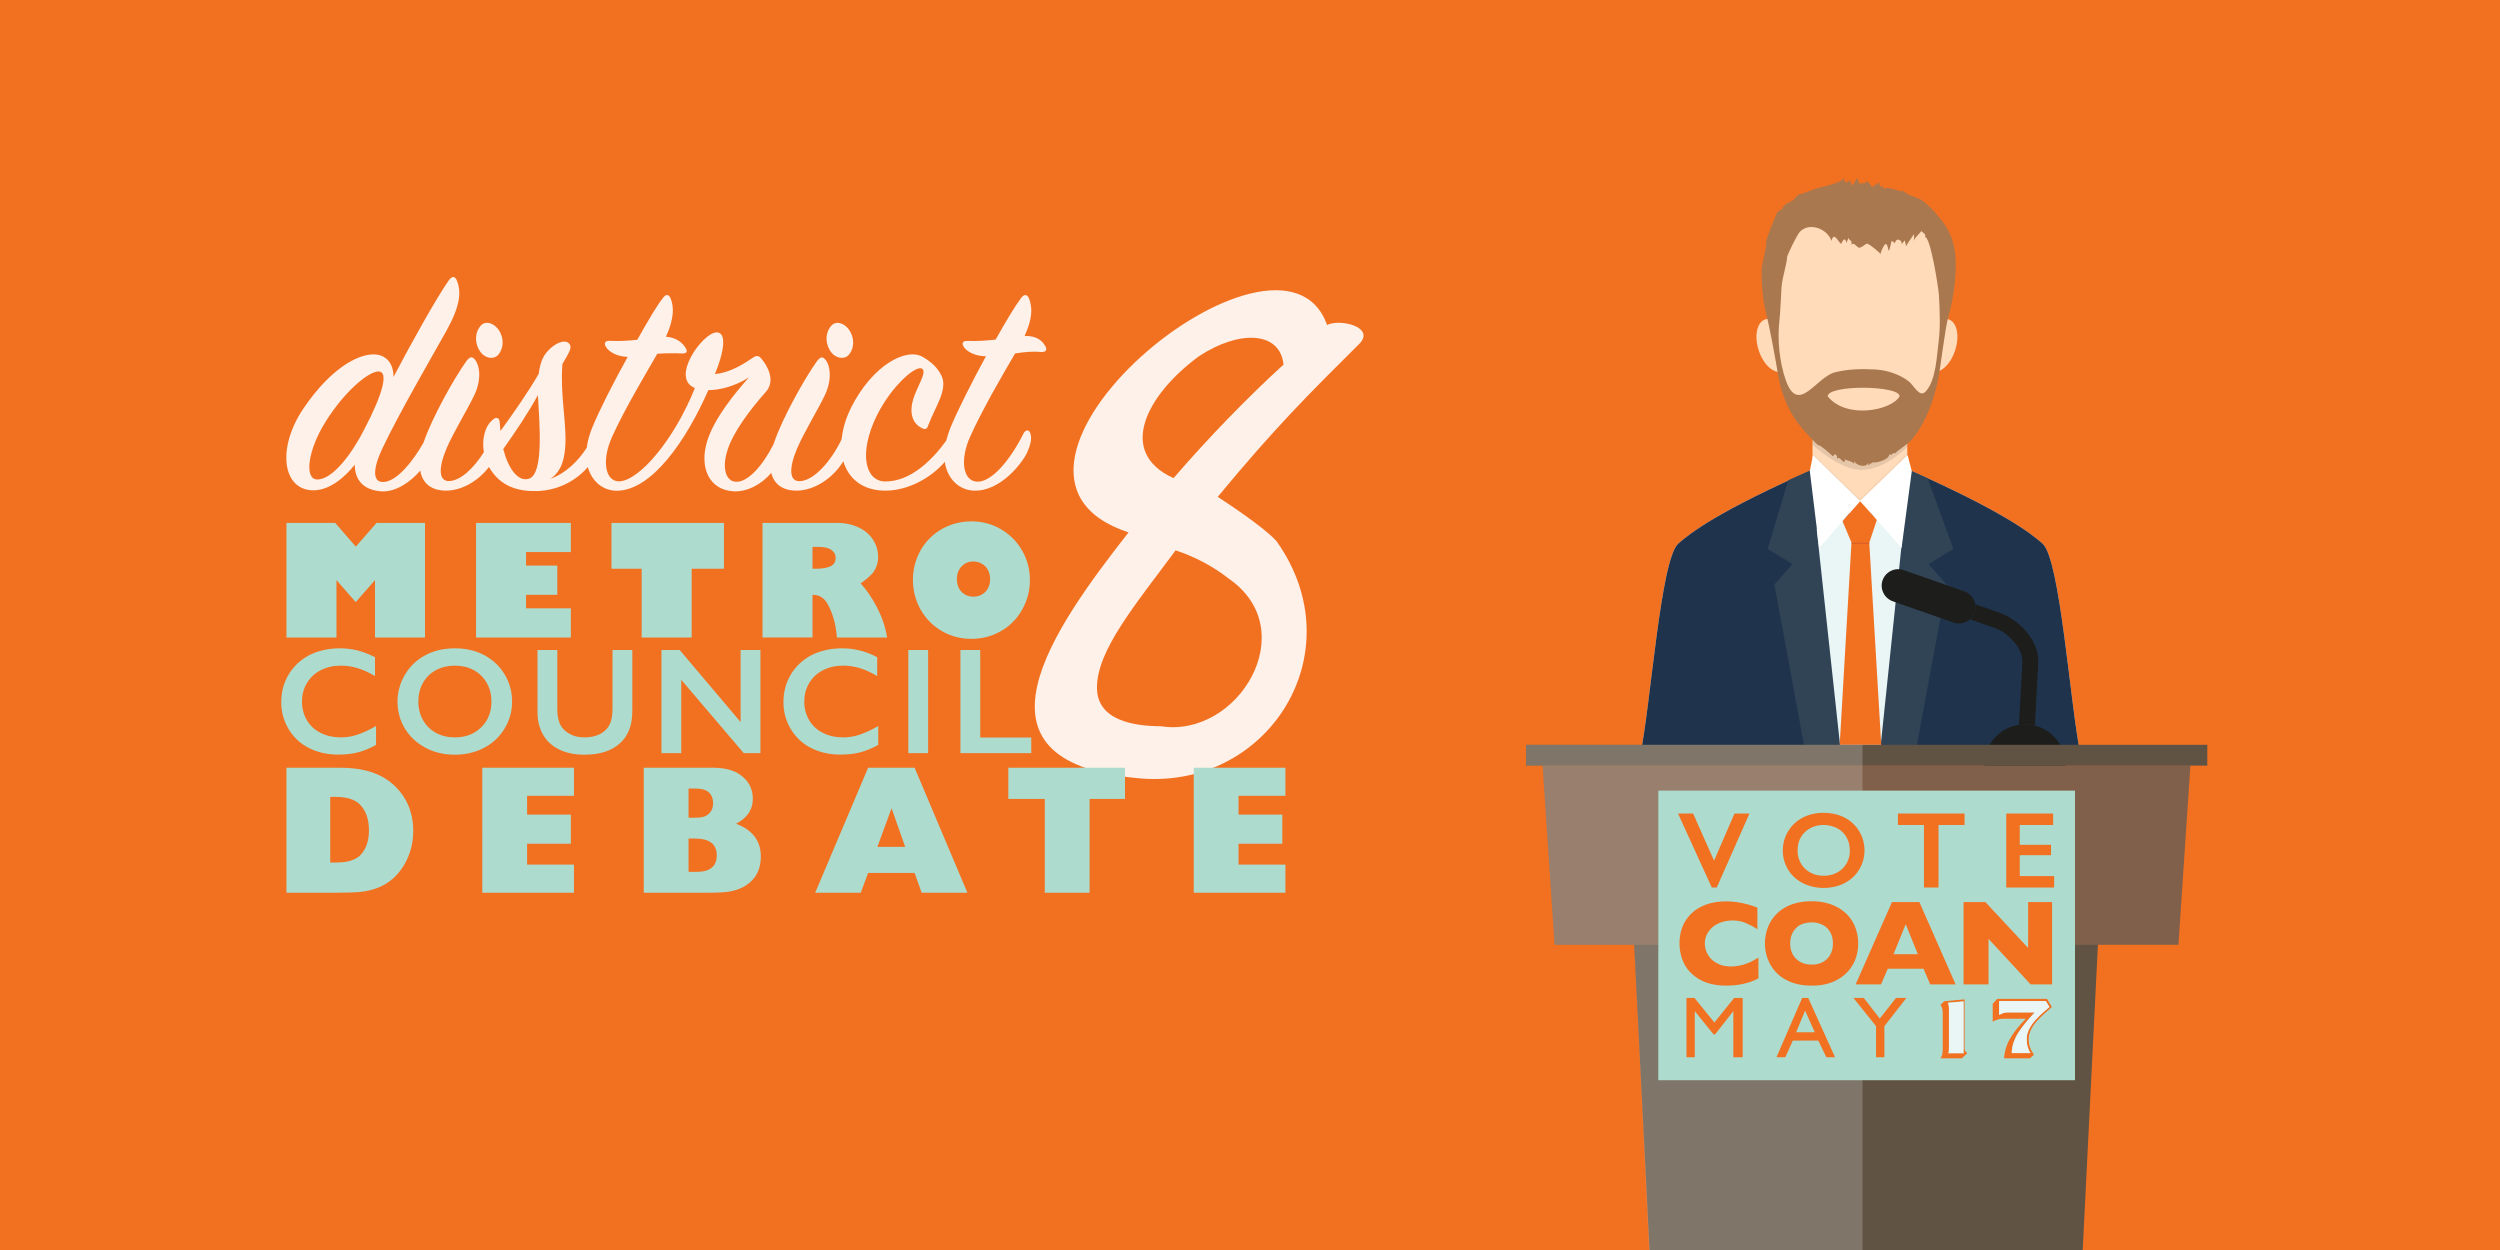 <svg version="1.1" xmlns="http://www.w3.org/2000/svg" xmlns:xlink="http://www.w3.org/1999/xlink" x="0px" y="0px" viewBox="0 0 2400 1200" ><path fill-rule="evenodd" clip-rule="evenodd" fill="#F27121" d="M0 0h2400v1200H0z"/><path fill-rule="evenodd" clip-rule="evenodd" fill="#FFDECC" d="M1828.2 449.1c93.4 41 121.5 62.9 132.6 72.7 17.1 15.1 26.5 155.2 36.6 203.2h-422.8c10.1-48 19.5-188.1 36.6-203.2 11.1-9.8 38.1-31.1 131.5-72.1l85.5-.6z"/><path fill-rule="evenodd" clip-rule="evenodd" fill="#1F344C" d="M1828.2 449.1c93.4 41 121.5 62.9 132.6 72.7 17.1 15.1 26.5 155.2 36.6 203.2h-422.8c10.1-48 19.5-188.1 36.6-203.2 11.1-9.8 38.1-31.1 131.5-72.1l85.5-.6z"/><path fill-rule="evenodd" clip-rule="evenodd" fill="#FFDBBA" d="M1831 368v103c-25 29.5-65 30.6-91 0V368c0-56 91-56 91 0zM1870.7 306.6c-8-2.6-18.2 6.4-22.7 20.3-4.5 13.8-1.8 27.2 6.2 29.8 8 2.6 18.2-6.4 22.7-20.3 4.6-13.9 1.8-27.2-6.2-29.8zM1694.6 306.6c8-2.6 18.2 6.4 22.7 20.3 4.6 13.8 1.8 27.2-6.2 29.8-8 2.6-18.2-6.4-22.7-20.3-4.6-13.9-1.8-27.2 6.2-29.8z"/><path fill-rule="evenodd" clip-rule="evenodd" fill="#EAF5F6" d="M1785.7 493.6s63.3 15.2 63.3 19.1c0 3.8-24.1 212.4-24.1 212.4h-86l-9.8-211.8 56.6-19.7z"/><path fill-rule="evenodd" clip-rule="evenodd" fill="#304456" d="M1831 450.5V471l-26.5 254h33.9l30.3-163.8-17.3-19.6 23.8-14.7-24.7-67.7zM1740 450.6V471l27.5 254h-33.8l-30.3-163.8 17.3-19.6-23.7-14.7 19.7-65.8z"/><path fill-rule="evenodd" clip-rule="evenodd" fill="#F27121" d="M1801.9 498.7l-7.4 22.3h-17l-8.8-20.9 17.1-18.9 16.1 17.5zM1794.5 521l11.5 194h-39.9l11.3-194z"/><path fill-rule="evenodd" clip-rule="evenodd" fill="#FFF" d="M1785.7 480.9l39.8 45.1 9.8-73.7-4-15.4-45.6 44z"/><path opacity=".1" d="M1831 416v13s-20.3 21.1-42.4 22.1c-22.1 1-48.6-24.1-48.6-24.1v-10"/><path fill-rule="evenodd" clip-rule="evenodd" fill="#FFDBBA" d="M1784.3 187.4c119.9 0 73.9 188.8 66.1 203.2-8.6 16-46.7 51.1-66.1 51.1-19.4 0-57.5-35.1-66.1-51.1-7.8-14.5-53.8-203.2 66.1-203.2z"/><path fill-rule="evenodd" clip-rule="evenodd" fill="#FFF" d="M1785.7 480.9l-39.3 45.1-9-73.9 3.1-15.2 45.2 44z"/><path opacity=".05" d="M1830.9 436.9l-45.7 44-45.2-44.1v-1.4l45.3 43.8 45.7-43.8v1.6"/><path opacity=".6" fill-rule="evenodd" clip-rule="evenodd" fill="#BC5127" d="M1794.6 521h-17.1l-.2 1h17.3z"/><path fill="#AA784F" d="M1870.7 303c5.5-19 7.9-44.2 6.4-58.2-1.4-12.5-4.9-22.7-12.7-32.6-6.3-8-11.2-13.6-18.2-19.2-4.8-3.8-16.5-5.4-19-10.3 0 3.5-14.1-4.6-18.8-1.6-3.7-9.7 0-.2-2.7-1.7-1.2-.6-1.8-4.1-2.2-5.3.7 2.7-7.2 4.2-5.8 6.3-.7-1-4.1-7.2-6.4-6 2 1.4-4.6 1.3-6.8 2.3 1.6-.7-1.9-5.2-2.2-5.9-.9 2.8-2.4 5.3-4.6 7.3-.1-1.9-.9-3.6-2.2-4.9-1.2.9-2.4 1.7-3.6 2.5-.9-1.5-1.6-3.2-1.9-4.9-1 4.9-23.8 9.2-26.9 10.3-4.5 1.7-16.5 6.3-16.5 5.7-.9.5-4.9 4.8-5.5 5.9-.5-1.3-4.1 3.1-4.3 1.7 0-.1-7.7 5-5.3 6.8-2.1-1.7-4 2.8-5.1 2.2 0-.6-10.7 24.7-10.9 28.9.6 6.1-4.5 20.4-4.4 29.1.2 11.1.7 23.3 3.2 34 5.2 21.9 9.1 43.3 12.9 65.7 3 17.8 10.5 35.2 21.6 48.7 4.1 5.1 17.5 19.8 17.8 17.8-.3-.9 14 10.4 12.4 10.4 1.1-.5 2-1.2 2.7-2.1 1.8 1.2 2.5 2.9 1.9 5 2.8-4.1 4.1 3.3 7.4 2.3.3-.8.2-1.5-.4-2.2 2.6 1.1 8.2 2.1 9.6 4.5-.1-1.1-.1-2.2 0-3.3 1.1 4.9 11.7 7.4 13.5 1.8 0 1-.1 1.9-.1 2.9 1.4-1.4 3-2.5 4.8-3.3-1.3 1.6 15.5-1.4 15.3-7.5 1.4 2.2 4.8-3 6.2-.8-.6-1.8 11.1-8.1 15.5-13.3 12.5-15 19.9-34.5 24.5-54.3 3.6-16.5 6.8-50.6 10.8-64.7zm-116.1 77.5c0-11.4 69.2-10.6 69-.1-7.3 13.5-50.9 22.5-69 .1zm93.8-4.4c-5.6 5.8-11.1-6-15.8-9.8-8.7-7-21.3-11-32.3-11.6-13-.7-26-.5-38.7 2.7-18.2 4.6-35.2 41.4-47.2 7.7-6.2-17.4-8.3-39.5-6.1-57.9.9-8.1 1.4-22.5 1.9-30.5.8-11.5 4.8-20.9 5.5-30.3.1-1.5 9.2-20.8 12.3-24 8.9-9.2 26-3.2 30.3 8.9 2-9.4 6.2.4 9 2.8.5.4 3.5-9.1 5.3-.9.1-1.1 1.8-3.7 1.8-4.9 2.6 5 2.7-.1 3.3 7.1.8-4.1 5.5 2 6.4 2.3 2.8.9 7-4.2 8.5-3.8 2.6.8 12 8.5 12.6 10-.2-.4 3.1-9.1 4.9-9.6 2-.5 2.6 5.8 3.2 6.6.3.4 2.8-10 2.5-9.5 1.4.3 2.4 1 3.2 2.2 1.9-7.5 8.7-1.2 6 1.3 1.3-1.3 2.5-2.7 3.6-4.2.5 1.9.9 3.9 1.2 5.8-.1-.7 7.6-11.9 7.7-11.8.2 2.7 0 5.3-.4 7.9-.8-3.1 6.6-9 7.4-10.9-.3.7 6.2 3.6 3 6 5.2-3.8 13.4 47.8 13.9 56 .8 14.7 1.5 30.4-.4 45.2-1.7 11.7-2.2 36.5-12.6 47.2z"/><g><g fill="#1D1D1B"><path d="M1895.7 588c.9-2.6 1-5.4.6-7.9l23.5 8.2c9.8 3.5 19.7 10.6 26.7 19.5 6.6 8.4 10.8 18.4 10.2 28.5l-3.2 60.2c-3.1-.8-6.3-1.3-9.7-1.3-1.9 0-3.8.2-5.6.5l3.2-60.2c.3-6.1-2.5-12.6-7-18.2-5.2-6.7-12.5-12-19.7-14.5l-23.6-8.3c2.1-1.7 3.7-3.9 4.6-6.5z"/><path fill-rule="evenodd" clip-rule="evenodd" d="M1953.6 696.5c16.8 4.3 29.2 19.6 29.2 37.7 0 21.4-17.5 38.9-38.9 38.9s-38.9-17.5-38.9-38.9c0-19.5 14.5-35.7 33.3-38.5 1.8-.3 3.7-.5 5.6-.5 3.3 0 6.5.5 9.7 1.3zM1807.3 557c2.9-8.2 12-12.6 20.2-9.7l58.5 20.5c5.6 2 9.3 6.8 10.3 12.2.5 2.6.4 5.3-.6 7.9-.9 2.6-2.5 4.8-4.5 6.6-4.2 3.7-10.1 5.1-15.7 3.2l-58.5-20.5c-8.2-2.9-12.6-12-9.7-20.2z"/></g><path fill="#605343" d="M1564.8 827l18.7 373h415.9l18.6-373z"/><path fill="#80604A" d="M2091.3 907l11.5-172.2h-621.9l11.5 172.2z"/><path fill="#605343" d="M1465 715h654v20h-654z"/><path opacity=".2" fill="#FFF" d="M1465 715v20h15.9l11.5 172h76.4l14.3 293H1788V715z"/></g><g><path fill="#ADDCCF" d="M1592 759h400v278h-400z"/><path fill="#F27121" d="M1625.4 781l20.1 45.2 19.6-45.2h14.4l-31.4 71h-4.8l-32.4-71h14.5zm125.4-.7c14 0 26.7 5.7 33.9 17.5 6.9 11 7 25.9.1 36.9-13.8 23.8-54.4 23.6-68.3 0-6.7-10.9-6.7-25.4 0-36.5 7.2-12 20-18 34.3-17.9zm-25.1 36.1c-.2 14.2 11 24.6 25.1 24.3 14.2.2 25.3-10.1 25-24.3.1-9-4.2-17.2-12.1-21.3-17-8.5-38.3.8-38 21.3zM1886 781v11h-25v60h-14v-60h-25v-11h64zm85 0v11h-32v19h30v10h-30v20h33v11h-46v-71h45zm-283 158.3c-9.5 5.1-20.3 6.9-31.1 6.9-12.6 0-23.8-3.1-32.6-11.2-12.7-11.2-15-32.4-8.4-47.1 12.7-26.3 46.5-26.4 71.2-16.6v20.9c-3-2.4-7.4-4.4-11.2-6.1-11.2-4.8-28.2-2.7-35.6 8.1-7.4 10.3-3.1 25.2 8.4 30.7 9.5 5.1 23.1 2.9 32.2-1.6 2.3-1.1 4.2-2.5 7.2-4v20zm95.9-33.6c0 25.2-19.5 41.1-44.8 40.5-9.8 0-18-1.9-24.8-5.7-19.6-10.3-25.1-36.1-15.1-54.7 7.7-14.1 22.7-20.7 39.8-20.6 25.3-.3 44.8 14.9 44.9 40.5zm-24.3 0c.2-8.2-3.9-15.8-11.7-18.7-7.3-2.9-18.8-1.7-23.8 4.1-3.6 3.7-5.5 8.6-5.5 14.6-.1 12.1 8.2 20.4 20.5 20.3 12.3.3 20.7-8.2 20.5-20.3zm117.8 39.3H1853l-6.4-15h-34.3l-6.5 15h-24.4l34.9-79h26.3l34.8 79zm-36.3-29l-11.6-28.8-11.7 28.8h23.3zm128.9 29h-20.6l-40.4-43.7V945h-24v-79h21l41 44v-44h23v79zm-305.2 13h8.2v57h-9v-44.3l-17.5 22.3h-1.5l-18-22.3v44.3h-8v-57h7.7l19.1 23.6 19-23.6zm65.3 0h5.8l25.8 57h-8.4l-7.7-16h-24.5l-7.2 16h-8.5l24.7-57zm12.1 33l-9.3-20.8-8.6 20.8h17.9zm78-33h10l-21.2 27.1v29.9h-8v-29.9l-21.7-27.1h9.9l15.4 19.8 15.6-19.8zm97 1l-4.2 4.7v17.1c3-1.5 5.9-2.8 9.4-2.8h22.4c-7 7-12.2 13.8-15.7 20-3.4 6.3-5.1 13-5.1 18h24.7l3.9-3.4c-1.7-2.7-3-4.9-3.8-7.2-.8-2.3-1.2-4.7-1.2-7.8-.1-3.2.8-6.7 3-10.7 2.1-4 6.3-8.8 12.6-14.3l6.6-5.9-4.7-7.8h-47.9zm44.7 12.4c-6.4 5.6-10.7 10.5-13 14.7-2.4 4.2-3.5 8.1-3.3 11.6 0 3.1.3 5.4 1 7.5.7 2.2 1.6 4.6 2.7 5.6h-18.1c.1-6 2.2-13 6.2-19.3 4-6.3 9.3-12.7 15.9-19.7h-27c-3.1 0-5.2 1.6-7.2 2.4V960.9v.1h44.9l3.5 5.7-5.6 4.7zm-75.9 35.3v-47.3l-19.5 1.8-3.7 3.5c1.6 1.9 2.2 4.4 2.2 7.5v35.2c0 3.9-.5 6.6-2.3 8.6h20.8l5.1-5c-1.6-1.3-2.6-2.3-2.6-4.3zm-15.9 4.3c.8 0 .9-2.1.9-4.6v-37.2c0-3.1-.1-5.2-1.1-6.6l15.1-1.3v-.1 45.5c0 2.2-.3 4.3.5 4.3h-15.4z"/><path fill="#EAF5F6" d="M1963.9 961l3.5 5.7-5.4 4.7c-6.4 5.6-10.7 10.5-13 14.7-2.4 4.2-3.5 8-3.3 11.6 0 3.1.3 5.6 1 7.7.7 2.2 1.6 4.6 2.7 5.6h-18.1c.1-6 2.2-13 6.2-19.3 4-6.3 9.3-12.7 15.9-19.7h-27c-3.1 0-5.2 1.6-7.2 2.4V961h44.7zm-78.9.4l-15.1 1.3c1 1.3 1.1 3.5 1.1 6.6v37.2c0 2.5-.2 4.6-.9 4.6h15.4c-.8 0-.5-2.1-.5-4.3v-45.4z"/></g><g><path fill="#FEF1E9" d="M1225.5 519.6c76.4 107.5-9.1 240.8-134.8 227.3-170.2-16.2-80.2-142.6-7.3-235.8-177.6-58.2 145.8-325 190.6-199.1 11.7-6.1 45.1 1.4 32 17-49.5 49.3-80.9 80.2-137 148 0 0 43.3 27.7 56.5 42.6zm-172.4 140.7c.1 32.1 37.1 36.8 61.3 36.9 74.2 11.7 137.3-92.5 64.8-142-15.2-11.9-32-20.6-50.6-26.9-38.6 52.2-75.7 96-75.5 132zM1151 342c-50.1 36.7-79.4 92.2-24.4 117 33.7-39 71-77.5 105.6-109-3.5-32.5-43-33.2-81.2-8z"/><path fill="#ADDCCF" d="M275 857V737h51.5c22.2 0 39.4 5.4 51.5 16.6 12.5 11.6 18.7 26.3 18.7 44.3 0 11.3-2.8 21.9-8.3 31.7-5.9 10.2-13.8 17.4-23.6 21.8-5.7 2.5-12.4 4.3-20.3 5-4 .3-11 .6-21 .6H275zm42-92v63h6.4c10.5 0 18-2.5 22.6-7.1 5.4-5.7 8.2-13.6 8.2-23.7 0-10.5-2.8-18.9-8.5-24.7-4.7-4.9-12.6-7.5-23.4-7.5H317zm234 65v27h-88V737h88v27h-45v18h42v28h-42v20h45zm67 27V737h65.7c10.9 0 19.5 1.9 26 6.2 8.7 5.8 13 13.6 13 23.7 0 10.4-5.4 18.3-16.1 23.9 15.8 5.9 23.8 16.4 23.8 31.5 0 11.9-4.5 20.9-13.4 27.1-4.7 3.2-10.4 5.5-16.8 6.5-4.2.7-10.2 1.1-18.2 1.1h-64zm43-100v28h6.1c4.9 0 8.3-.5 10.4-1.7 4.7-2.5 7.1-6.6 7.1-12.3 0-4.3-1.3-7.6-4-10.2-2.7-2.7-7.2-3.8-13.5-3.8H661zm0 48v32h7.8c12.8 0 19.3-5.3 19.3-15.9 0-10.8-7-16.1-21-16.1H661zm223.8 52l-6.8-19h-44.6l-7.1 19h-43.7l50.8-120H878l50.7 120h-43.9zm-28.9-81.1L842.3 813H869l-13.1-37.1zM1046 857h-43v-90h-35v-30h112v30h-34v90zm188-27v27h-88V737h88v27h-45v18h42v28h-42v20h45zM321.8 502l19.8 22.8 19.9-22.8H408v110h-48v-55.1L341.5 578 323 556.9V612h-48V502h46.8zm226.2 0v28h-43v13h30v28h-30v13h43v28h-91V502h91zm147 0v44h-31v66h-48v-66h-29v-44h108zm108.9 0c7.8 0 14.7 1.6 20.8 4.6 6.1 2.9 10.6 7 13.7 12 3.1 5 4.6 10.4 4.6 16.4 0 5.1-1.7 10.1-4.2 13.8-2.6 3.8-8.5 8.4-12.6 11.2 6 6.7 11.1 14.2 15.5 22.7 4.4 8.4 8.2 18.3 9.9 29.3h-48.2c-1-15-5.1-25-8.4-31.3-3.2-6.3-8.1-9.7-14.6-9.7h-.4v41h-48V502h71.9zM780 546h2.9c6.8 0 11.7-.9 14.7-2.5s4.6-4.3 4.6-7.9c0-3.3-1.4-5.8-4.3-7.8s-7-2.8-12.5-2.8H780v21zm152.5-45.5c10.3 0 19.8 2.5 28.5 7.6 8.6 5.1 15.4 11.9 20.3 20.5s7.4 18 7.4 28.2-2.5 19.7-7.4 28.4-11.6 15.6-20.3 20.6c-8.7 5-18.2 7.5-28.5 7.5s-19.7-2.5-28.4-7.5c-8.6-5-15.3-11.8-20.3-20.6-4.9-8.7-7.4-18.2-7.4-28.5 0-10 2.4-19.4 7.2-28.1 4.8-8.6 11.6-15.5 20.3-20.6 8.8-4.9 18.3-7.5 28.6-7.5zm-13.9 55.4c0 5.1 1.5 9.2 4.5 12.3 3.1 3.1 6.9 4.6 11.4 4.6s8.3-1.5 11.4-4.6c3.1-3.2 4.6-7.3 4.6-12.3 0-2.5-.4-4.7-1.2-6.8-.8-2.1-1.9-3.9-3.3-5.3-1.4-1.5-3.1-2.6-5.1-3.5-2-.8-4.2-1.3-6.5-1.3-4.5 0-8.3 1.6-11.3 4.8-3 3.1-4.5 7.1-4.5 12.1zm-592.3 66.5c5.7 0 11 .6 16.4 1.9 5.4 1.3 11.3 3.5 17.3 6.6V649c-6-3.5-11.6-6.1-16.8-7.6-5.2-1.6-10.5-2.4-16.2-2.4-7.1 0-13.4 1.5-19.1 4.4-5.7 2.9-10.1 7-13.3 12.4-3.2 5.3-4.7 11.2-4.7 17.7 0 6.7 1.6 12.6 4.7 17.9s7.6 9.4 13.3 12.2c5.7 2.9 12.1 4.3 19.2 4.3 5.5 0 10.4-.8 15.4-2.4s11.5-4.4 18.5-8.5v18.1c-6 3.4-12.1 5.8-17.5 7.2-5.4 1.4-11.6 2.1-18.8 2.1-10.5 0-19.8-2.1-28.1-6.3-8.3-4.2-14.7-10.2-19.5-18.1-4.7-7.9-7.1-16.5-7.1-25.8 0-10 2.4-19 7.3-27s11.6-14.1 20.1-18.5c8.6-4.2 18.2-6.3 28.9-6.3zm110.5 0c10.3 0 19.6 2.1 27.8 6.4 8.2 4.3 14.8 10.4 19.7 18.4 4.9 8 7.3 16.8 7.3 26.3 0 9.3-2.4 18-7.2 25.9-4.8 8-11.3 14.1-19.7 18.5-8.3 4.4-17.7 6.6-28.2 6.6-10.3 0-19.7-2.2-28.1-6.7-8.4-4.5-15-10.6-19.7-18.4-4.7-7.8-7.1-16.5-7.1-25.9 0-9.1 2.4-17.7 7.1-25.7 4.7-8 11.2-14.3 19.5-18.7 8.3-4.5 17.8-6.7 28.6-6.7zm-35.2 51.1c0 6.6 1.5 12.5 4.5 17.8 3 5.3 7.2 9.4 12.5 12.3 5.3 2.9 11.4 4.3 18.1 4.3 10.2 0 18.6-3.2 25.2-9.6 6.6-6.4 9.9-14.7 9.9-24.8 0-6.6-1.5-12.6-4.5-17.9-3-5.3-7.2-9.4-12.5-12.3-5.4-2.9-11.5-4.3-18.2-4.3s-12.8 1.5-18.2 4.4c-5.4 2.9-9.5 7-12.4 12.3-2.9 5.2-4.4 11.1-4.4 17.8zM535 624v57.6c0 5.9 1.2 10.7 2.9 14.2 1.8 3.5 4.8 6.4 8.9 8.7 4 2.3 8.8 3.4 14.2 3.4 5.9 0 10.9-1.1 15-3.2 4.1-2.2 7.2-5.1 9.1-8.8 1.9-3.7 2.9-8.9 2.9-15.5V624h19v58.8c0 13.4-3.9 23.7-12 30.9-8 7.2-19.3 10.8-34 10.8-9.2 0-17.2-1.6-24-4.9-6.8-3.3-12-8-15.6-14.2-3.6-6.2-5.4-13.5-5.4-21.8V624h19zm273.4-1.6c5.7 0 10.9.6 16.4 1.9s11.3 3.5 17.3 6.6V649c-6-3.5-11.5-6.1-16.7-7.6-5.2-1.6-10.5-2.4-16.2-2.4-7.1 0-13.4 1.5-19.1 4.4-5.7 2.9-10.1 7-13.3 12.4-3.2 5.3-4.7 11.2-4.7 17.7 0 6.7 1.6 12.6 4.7 17.9s7.6 9.4 13.3 12.2c5.7 2.9 12.1 4.3 19.2 4.3 5.5 0 10.4-.8 15.3-2.4 5-1.6 11.5-4.4 18.5-8.5v18.1c-6 3.4-12.1 5.8-17.5 7.2-5.4 1.4-11.6 2.1-18.8 2.1-10.5 0-19.8-2.1-28.1-6.3-8.3-4.2-14.7-10.2-19.5-18.1-4.7-7.9-7.1-16.5-7.1-25.8 0-10 2.4-19 7.3-27s11.6-14.1 20.1-18.5c8.6-4.2 18.2-6.3 28.9-6.3zM652.5 624l58.5 69.2V624h19v99h-16l-60-70.4V723h-19v-99h17.5zm238.5 0v99h-19v-99h19zm50 0v84h49v15h-68v-99h19z"/><path fill="#FEF1E9" d="M460.1 336.1c-5.1-8.6-3.5-18.2 1.6-23.7 5.1-5.4 14.4-1.6 18.6 7 4.2 8.3 1.9 17-2.2 21.4-4.2 4.6-13.2 3.6-18-4.7zm354.5 4.8c4.2-4.5 6.4-13.1 2.2-21.4-4.2-8.6-13.4-12.5-18.6-7-5.1 5.4-6.7 15-1.6 23.7 4.9 8.2 13.9 9.2 18 4.7zm184.9-2.9c-7-1-17 0-25 1.3-12.5 21.4-30.7 52.5-42.9 79.3-10.6 23.4-7 43.2 6.4 43.8 14.4.6 32.6-22.1 44.5-46.1 1.9-3.8 5.4-4.5 6.7 0 1.6 5.1 0 10.9-3.2 18.2-4.2 9.3-25.3 37.4-50.9 36.5-13.7-.4-25.6-10.5-28.1-27.6-13.3 15.5-35.2 27.4-56.3 27.6-22 .3-36.1-11.1-41.1-28.2-10.4 17-28.6 28.2-44.9 28.2-13.8 0-21.7-6.6-24.3-17-9.5 11.1-22.9 18.1-35.5 17.7-24.3-1-33.9-23-25.9-48.6 6.7-21.4 26.2-45.4 40-60.8-14.4 9-28.5 12.2-39 12.2-21.1 48.3-54.4 96.6-88 96.6-12.6 0-23.7-8.4-27.7-22.7-12.5 14.4-30 22.3-48.1 23-18.3.6-35.9-4-46.8-23.1-10.6 13.9-26.6 22.7-41.2 22.7-14.7 0-22.7-7.5-24.8-19.2-10 11.7-24.1 20.6-36.9 19.9-17.3-1-25.9-10.6-25.9-25.6-10.2 12.8-24.6 24.6-39.7 24.6-29.8 0-35.5-40.6-9.3-79 25.3-37.1 50.9-51.5 66.9-51.5 13.1 0 19.5 9.9 19.2 21.8 17.3-33 41.6-76.5 53.1-92.8 3.2-4.5 6.1-4.2 7.7 0 4.5 10.6 3.5 24.3-9.9 48.3-15.4 27.5-46.1 80.3-62.1 114.2-8.6 18.6-9 31.7 1.9 31 11.9-.6 27.1-18.1 38.2-37.8.1-.2.1-.4.2-.6 8-23.4 29.1-61.1 41-77.7 2.9-3.8 5.1-4.8 7.7-1.9 4.8 5.1 7.4 18.9-.3 34.9-6.7 14.1-20.2 35.8-26.9 51.8-7.7 18.6-7 31 3.2 30.4 10.8-.5 23.4-12.4 33-27.7-2-12 .7-24.7 8.6-31.2 3.8-3.2 6.4-1.9 6.7 3.2.3 2.6.3 5.1.6 7.7 13.1-17.9 27.5-38.7 36.8-55 1.6-12.5 4.8-18.6 11.5-24.6 7-6.4 14.4-7.7 17.3-4.8 3.2 3.2 1.6 6.7-2.6 14.1-1.3 1.9-2.2 3.8-3.5 6.1-2.2 29.4 3.8 54.4 2.9 76.5-.6 12.5-2.9 25.9-14.4 33.6 15.5-5.8 26.8-17.4 34.9-29.9.7-6.1 2.5-12.6 5.4-19.7 6.4-15.7 20.2-42.9 33.9-67.5-10.6-.3-17.6-4.8-20.5-9s-1.3-6.7 3.5-6.4c10.2.6 18.6-.3 26.2-1 9.9-17.6 18.6-32.6 24.3-39.7 2.9-4.5 6.1-4.2 7.7 0 3.5 8.6 3.2 19.8-4.5 36.8 10.2.6 16.3 6.1 19.2 11.2 1.9 3.5.3 5.1-4.5 4.8-6.4-.3-14.4-.3-23 .3-12.5 21.8-31 52.5-43.2 79.3-10.9 24-6.4 43.5 6.7 43.2 19.2-.6 52.8-40 72.6-89.6-24-9.6 7.4-52.8 20.5-53.4 10.6-.6 7.4 19.2-1.3 40 11.2-1 23-6.4 34.9-14.7 4.2-2.9 6.4-3.8 9.3-.6 6.1 7 14.4 21.4 4.8 32.3-15.4 17.3-31.4 38.7-36.8 55.7-5.8 17.6-1.6 30.4 8 30.7 11.6.6 25.7-15.6 36.1-36 .2-.7.4-1.4.7-2.1 8-23.4 29.1-61.1 41-77.7 2.9-3.8 5.1-4.8 7.7-1.9 4.8 5.1 7.4 18.9-.3 34.9-6.7 14.1-20.2 35.8-26.9 51.8-7.7 18.6-7 31 3.2 30.4 13.6-.6 30.1-19.5 40-40.3.9-9.7 4-20.2 9.3-30.8 20.5-40.3 52.8-57.6 68.8-48 8.6 5.1 13.8 10.2 17.6 17.6 6.7 13.4-6.1 30.4-12.5 47.7-1.3 3.8-2.6 4.8-6.7 2.6-7.7-3.8-12.2-13.4-7.7-27.8 3.5-11.5 13.1-25.3 8.6-28.8-5.4-4.5-29.4 16-43.8 45.1-17.6 36.2-10.9 62.7 8 63 24.2.3 45.3-20.4 58.8-39.2 1-4.1 2.4-8.4 4.2-12.9 6.7-16 20.2-42.9 33.9-68.1-10.9 0-18.2-4.8-20.8-8.3-3.2-4.5-1.3-6.7 3.5-6.4 9 .3 17.9-.3 26.6-1.3 9.9-17.6 18.9-32.6 24.3-39.7 2.9-4.2 6.1-3.8 7.7 0 3.5 9 3.5 19.5-4.2 36.2 12.5-.3 17.3 5.4 19.8 9.6 2.2 3.7.9 5.9-3.9 5.9zm-650 74.6c18.6-35.5 23.4-55.7 14.1-56-9.9-.3-33.3 19.8-50.9 48-17.3 27.5-20.8 55.3-8.3 55.7 12.7.3 30-18.6 45.1-47.7zm166.9-33.3c-9.3 17-21.1 34.6-33.3 51.8 4.8 18.6 14.1 31.7 24.6 28.5 14.8-4.5 10-54.7 8.7-80.3z"/></g></svg>